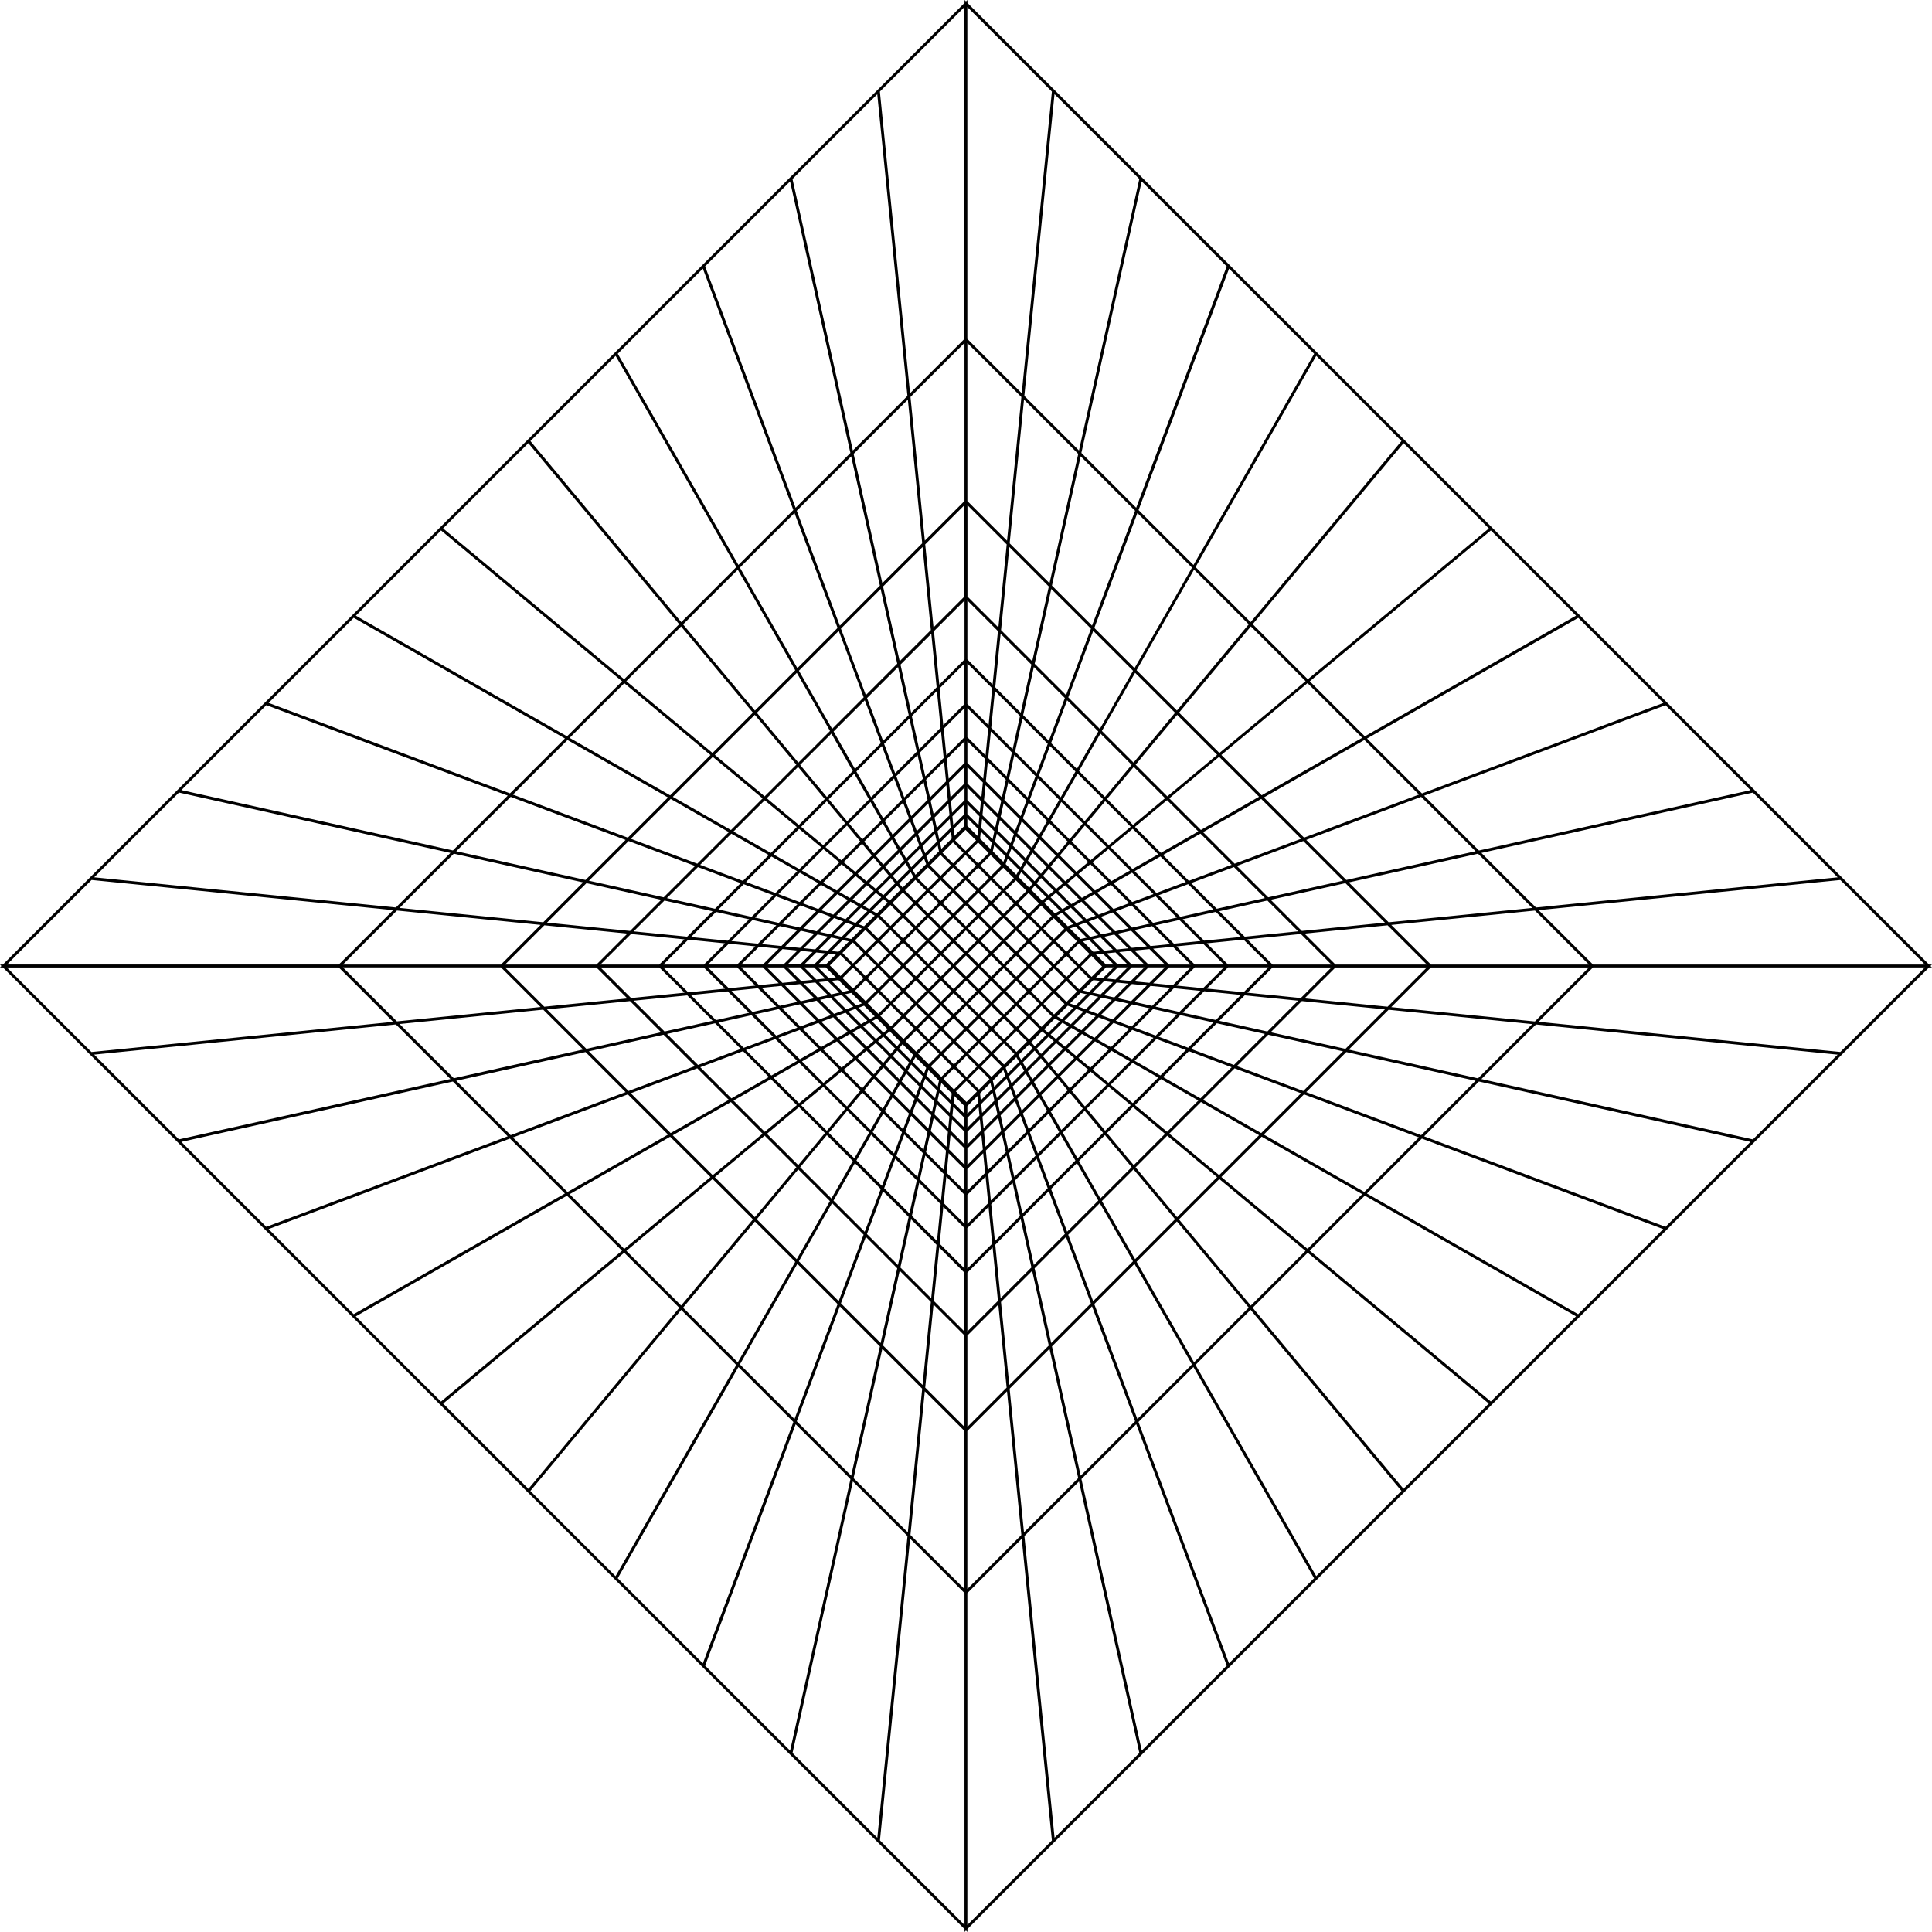 <?xml version="1.0" encoding="UTF-8"?>
<svg id="Calque_2" data-name="Calque 2" xmlns="http://www.w3.org/2000/svg" viewBox="0 0 574.56 574.56">
  <defs>
    <style>
      .cls-1 {
        stroke-width: 0px;
      }
    </style>
  </defs>
  <g id="Layer_1" data-name="Layer 1">
    <path class="cls-1" d="m287.71.86v-.86s-.43.43-.43.43l-.43-.43v.86L.86,286.85h-.86s.43.43.43.43l-.43.43h.86l285.98,285.98v.86s.43-.43.43-.43l.43.43v-.86l285.98-285.98h.86s-.43-.43-.43-.43l.43-.43h-.86L287.71.86Zm-155.92,416.55l53.84-44.86,16.38,16.38-44.86,53.84-25.35-25.35Zm54.5-45.42l25.63-21.36,12,12-21.36,25.63-16.27-16.27Zm26.3-21.91l14.82-12.35,9.42,9.42-12.35,14.82-11.89-11.89Zm15.49-12.9l9.54-7.95,7.72,7.72-7.95,9.54-9.31-9.31Zm10.2-8.5l6.57-5.47,6.51,6.51-5.47,6.57-7.61-7.61Zm204.49-171.53l-53.84,44.86-16.38-16.38,44.86-53.84,25.35,25.35Zm-54.5,45.42l-25.63,21.36-12-12,21.36-25.63,16.27,16.27Zm-26.3,21.91l-14.82,12.35-9.42-9.42,12.35-14.82,11.89,11.89Zm-15.49,12.9l-9.54,7.95-7.72-7.72,7.95-9.54,9.31,9.31Zm-10.2,8.5l-6.57,5.47-6.51-6.51,5.47-6.57,7.61,7.61Zm-46,4.06l-3.11,3.11-3.14-3.14,3.11-3.11,3.14,3.14Zm-6.12,37.32l3.11-3.11,3.14,3.14-3.11,3.11-3.14-3.14Zm2.52,3.75l-3.11,3.11-3.14-3.14,3.11-3.11,3.14,3.14Zm1.2-7.47l3.11-3.11,3.14,3.14-3.11,3.11-3.14-3.14Zm-.61-.61l-3.14-3.14,3.11-3.11,3.14,3.14-3.11,3.11Zm-.61.61l-3.11,3.11-3.14-3.14,3.11-3.11,3.14,3.14Zm-3.72,3.72l-3.11,3.11-3.14-3.14,3.11-3.11,3.14,3.14Zm-3.72,3.72l-3.11,3.11-3.14-3.14,3.11-3.11,3.14,3.14Zm.61.61l3.14,3.14-3.11,3.11-3.14-3.14,3.11-3.11Zm3.75,3.75l3.14,3.14-3.11,3.11-3.14-3.14,3.11-3.11Zm.61-.61l3.11-3.11,3.14,3.14-3.11,3.11-3.14-3.14Zm3.72-3.72l3.11-3.11,3.14,3.14-3.11,3.11-3.14-3.14Zm3.72-3.72l3.11-3.11,3.14,3.14-3.11,3.11-3.14-3.14Zm3.72-3.72l3.11-3.11,3.14,3.14-3.11,3.11-3.14-3.14Zm-.61-.61l-3.14-3.14,3.11-3.11,3.14,3.14-3.11,3.11Zm-3.75-3.75l-3.14-3.14,3.11-3.11,3.14,3.14-3.11,3.11Zm-3.75-3.75l-3.14-3.14,3.11-3.11,3.14,3.14-3.11,3.11Zm-.61.61l-3.11,3.11-3.14-3.14,3.11-3.11,3.14,3.14Zm-3.72,3.72l-3.11,3.11-3.14-3.14,3.11-3.11,3.14,3.14Zm-3.72,3.72l-3.11,3.11-3.14-3.14,3.11-3.11,3.14,3.14Zm-3.72,3.72l-3.11,3.11-3.14-3.14,3.11-3.11,3.14,3.14Zm-3.72,3.72l-3.11,3.11-3.14-3.14,3.11-3.11,3.14,3.14Zm.61.61l3.14,3.14-3.11,3.11-3.14-3.14,3.11-3.11Zm3.75,3.75l3.14,3.14-3.11,3.11-3.14-3.14,3.11-3.11Zm3.75,3.75l3.14,3.14-3.11,3.11-3.14-3.14,3.11-3.11Zm3.75,3.75l3.14,3.14-3.11,3.11-3.14-3.14,3.11-3.11Zm.61-.61l3.11-3.11,3.14,3.14-3.11,3.11-3.14-3.14Zm3.72-3.72l3.11-3.11,3.14,3.14-3.11,3.11-3.14-3.14Zm3.72-3.72l3.11-3.11,3.14,3.14-3.11,3.11-3.14-3.14Zm3.72-3.72l3.11-3.11,3.14,3.14-3.11,3.11-3.14-3.14Zm3.72-3.72l3.11-3.11,3.14,3.14-3.11,3.11-3.14-3.14Zm3.72-3.72l3.11-3.11,3.14,3.14-3.11,3.11-3.14-3.14Zm-.61-.61l-3.14-3.14,3.11-3.11,3.14,3.14-3.11,3.11Zm-3.75-3.75l-3.14-3.14,3.11-3.11,3.14,3.14-3.11,3.11Zm-3.75-3.75l-3.14-3.14,3.11-3.11,3.14,3.14-3.11,3.11Zm-3.75-3.75l-3.14-3.14,3.11-3.11,3.14,3.14-3.11,3.11Zm-3.75-3.75l-3.14-3.14,3.11-3.11,3.14,3.14-3.11,3.11Zm-.61.61l-3.11,3.11-3.14-3.14,3.11-3.11,3.14,3.14Zm-3.72,3.72l-3.11,3.11-3.14-3.14,3.11-3.11,3.14,3.14Zm-3.72,3.72l-3.11,3.11-3.14-3.14,3.11-3.11,3.14,3.14Zm-3.72,3.72l-3.11,3.11-3.14-3.14,3.11-3.11,3.14,3.14Zm-3.72,3.72l-3.11,3.11-3.14-3.14,3.11-3.11,3.14,3.14Zm-3.72,3.72l-3.11,3.11-3.14-3.14,3.11-3.11,3.14,3.14Zm-3.72,3.72l-3.11,3.11-3.14-3.14,3.11-3.11,3.14,3.14Zm.61.61l3.14,3.14-3.11,3.11-3.14-3.14,3.11-3.11Zm3.75,3.75l3.14,3.14-3.11,3.11-3.14-3.14,3.11-3.11Zm3.75,3.75l3.14,3.14-3.11,3.11-3.14-3.14,3.11-3.11Zm3.75,3.75l3.14,3.14-3.11,3.11-3.14-3.14,3.11-3.11Zm3.75,3.75l3.14,3.14-3.11,3.11-3.14-3.14,3.11-3.11Zm3.75,3.75l3.14,3.14-3.11,3.11-3.14-3.14,3.11-3.11Zm.61-.61l3.11-3.11,3.14,3.14-3.11,3.11-3.14-3.14Zm3.72-3.72l3.11-3.11,3.14,3.14-3.11,3.11-3.14-3.14Zm3.72-3.72l3.11-3.11,3.14,3.14-3.11,3.11-3.14-3.14Zm3.72-3.72l3.11-3.11,3.14,3.14-3.11,3.11-3.14-3.14Zm3.72-3.72l3.11-3.11,3.14,3.14-3.11,3.11-3.14-3.14Zm3.72-3.72l3.11-3.11,3.14,3.14-3.11,3.11-3.14-3.14Zm3.72-3.72l3.11-3.11,3.14,3.14-3.11,3.11-3.14-3.14Zm3.72-3.72l3.11-3.11,3.14,3.14-3.11,3.11-3.14-3.14Zm-.61-.61l-3.14-3.14,3.11-3.11,3.14,3.14-3.11,3.11Zm-3.75-3.75l-3.14-3.14,3.11-3.11,3.14,3.14-3.11,3.11Zm-3.75-3.75l-3.14-3.14,3.11-3.11,3.14,3.14-3.11,3.11Zm-3.75-3.75l-3.14-3.14,3.11-3.11,3.14,3.14-3.11,3.11Zm-3.75-3.75l-3.14-3.14,3.11-3.11,3.14,3.14-3.11,3.11Zm-3.75-3.75l-3.14-3.14,3.11-3.11,3.14,3.14-3.11,3.11Zm-3.75-3.75l-3.14-3.14,3.11-3.11,3.14,3.14-3.11,3.11Zm-.61.61l-3.11,3.11-3.14-3.14,3.11-3.11,3.14,3.14Zm-3.72,3.72l-3.11,3.11-3.14-3.14,3.11-3.11,3.14,3.14Zm-3.72,3.72l-3.11,3.11-3.14-3.14,3.11-3.11,3.14,3.14Zm-3.72,3.72l-3.11,3.11-3.14-3.14,3.11-3.11,3.14,3.14Zm-3.72,3.72l-3.11,3.11-3.14-3.14,3.11-3.11,3.14,3.14Zm-3.72,3.72l-3.11,3.11-3.14-3.14,3.11-3.11,3.14,3.14Zm-3.72,3.72l-3.11,3.11-3.14-3.14,3.11-3.11,3.14,3.14Zm-3.72,3.72l-3.11,3.11-3.14-3.14,3.11-3.11,3.14,3.14Zm-3.72,3.72l-3.11,3.11-3.14-3.14,3.11-3.11,3.14,3.14Zm.61.61l3.14,3.14-3.11,3.11-3.14-3.14,3.11-3.11Zm3.75,3.75l3.14,3.14-3.11,3.11-3.14-3.14,3.11-3.11Zm3.75,3.75l3.14,3.14-3.11,3.11-3.14-3.14,3.11-3.11Zm3.75,3.75l3.14,3.14-3.11,3.11-3.14-3.14,3.11-3.11Zm3.75,3.75l3.14,3.14-3.11,3.11-3.14-3.14,3.11-3.11Zm3.75,3.75l3.14,3.14-3.11,3.11-3.14-3.14,3.11-3.11Zm3.75,3.75l3.14,3.14-3.11,3.11-3.14-3.14,3.11-3.11Zm3.75,3.75l3.14,3.14-3.11,3.11-3.14-3.14,3.11-3.11Zm.61-.61l3.11-3.11,3.14,3.14-3.11,3.11-3.14-3.14Zm3.72-3.72l3.11-3.11,3.14,3.14-3.11,3.11-3.14-3.14Zm3.72-3.72l3.11-3.11,3.14,3.14-3.11,3.11-3.14-3.14Zm3.72-3.72l3.11-3.11,3.14,3.14-3.11,3.11-3.14-3.14Zm3.72-3.72l3.11-3.11,3.14,3.14-3.11,3.11-3.14-3.14Zm3.72-3.72l3.11-3.11,3.14,3.14-3.11,3.11-3.14-3.14Zm3.72-3.72l3.11-3.11,3.14,3.14-3.11,3.11-3.14-3.14Zm3.72-3.72l3.11-3.11,3.14,3.14-3.11,3.11-3.14-3.14Zm3.72-3.72l3.11-3.11,3.14,3.14-3.11,3.11-3.14-3.14Zm3.72-3.72l3.11-3.11,3.14,3.14-3.11,3.11-3.14-3.14Zm-.61-.61l-3.14-3.14,3.11-3.11,3.14,3.14-3.11,3.11Zm-3.75-3.75l-3.14-3.14,3.11-3.11,3.14,3.14-3.11,3.11Zm-3.75-3.75l-3.14-3.14,3.11-3.11,3.14,3.14-3.11,3.11Zm-3.75-3.75l-3.14-3.14,3.11-3.11,3.14,3.14-3.11,3.11Zm-3.75-3.75l-3.14-3.14,3.11-3.11,3.14,3.14-3.11,3.11Zm-3.75-3.75l-3.14-3.14,3.11-3.11,3.14,3.14-3.11,3.11Zm-3.75-3.75l-3.14-3.14,3.11-3.11,3.14,3.14-3.11,3.11Zm-3.75-3.75l-3.14-3.14,3.11-3.11,3.14,3.14-3.11,3.11Zm-4.36-3.14l-3.11,3.11-3.14-3.14,3.11-3.11,3.14,3.14Zm-3.72,3.72l-3.11,3.11-3.14-3.14,3.11-3.11,3.14,3.14Zm-3.72,3.72l-3.11,3.11-3.14-3.14,3.11-3.11,3.14,3.14Zm-3.72,3.72l-3.11,3.11-3.14-3.14,3.11-3.11,3.14,3.14Zm-3.72,3.72l-3.11,3.11-3.14-3.14,3.11-3.11,3.14,3.14Zm-3.72,3.72l-3.11,3.11-3.14-3.14,3.11-3.11,3.14,3.14Zm-3.72,3.72l-3.11,3.11-3.14-3.14,3.11-3.11,3.14,3.14Zm-3.72,3.72l-3.11,3.11-3.14-3.14,3.11-3.11,3.14,3.14Zm-3.72,3.72l-3.11,3.11-3.14-3.14,3.11-3.11,3.14,3.14Zm-3.72,3.72l-3.11,3.11-3.14-3.14,3.11-3.11,3.14,3.14Zm31.22,37.44l3.11-3.11,3.14,3.14-3.11,3.11-3.14-3.14Zm3.72-3.72l3.11-3.11,3.14,3.14-3.11,3.11-3.14-3.14Zm3.72-3.72l3.11-3.11,3.14,3.14-3.11,3.11-3.14-3.14Zm3.72-3.72l3.11-3.11,3.14,3.14-3.11,3.11-3.14-3.14Zm3.72-3.72l3.11-3.11,3.14,3.14-3.11,3.11-3.14-3.14Zm3.72-3.72l3.11-3.11,3.14,3.14-3.11,3.11-3.14-3.14Zm3.72-3.72l3.11-3.11,3.14,3.14-3.11,3.11-3.14-3.14Zm3.72-3.72l3.11-3.11,3.14,3.14-3.11,3.11-3.14-3.14Zm3.72-3.72l3.11-3.11,3.14,3.14-3.11,3.11-3.14-3.14Zm3.72-3.72l3.11-3.11,3.14,3.14-3.11,3.11-3.14-3.14Zm3.72-3.72l3.11-3.11,3.14,3.14-3.11,3.11-3.14-3.14Zm7.44-.54l-3-3,2.07-.21,3.21,3.21h-2.27Zm-3.79-3.79l-3.07-3.07,1.86-.41,3.28,3.28-2.07.21Zm-3.79-3.79l-3.13-3.13,1.65-.62,3.34,3.34-1.86.41Zm-3.8-3.8l-3.18-3.18,1.45-.83,3.38,3.38-1.65.62Zm-3.81-3.81l-3.2-3.2,1.24-1.03,3.41,3.41-1.45.83Zm-3.82-3.82l-3.21-3.21,1.03-1.24,3.42,3.42-1.24,1.03Zm-3.83-3.83l-3.2-3.2.83-1.45,3.41,3.41-1.03,1.24Zm-3.84-3.84l-3.18-3.18.62-1.65,3.38,3.38-.83,1.45Zm-3.85-3.85l-3.13-3.13.41-1.86,3.34,3.34-.62,1.65Zm-3.85-3.85l-3.07-3.07.21-2.07,3.28,3.28-.41,1.86Zm-3.86-3.86l-3-3v-2.27l3.21,3.21-.21,2.07Zm-3-6.5v-2.92l3.58,3.58-.27,2.65-3.32-3.32Zm-.86,3.5l-3,3-.21-2.07,3.21-3.21v2.27Zm-3.79,3.79l-3.07,3.07-.41-1.86,3.28-3.28.21,2.07Zm-3.79,3.79l-3.13,3.13-.62-1.65,3.34-3.34.41,1.86Zm-3.8,3.8l-3.18,3.18-.83-1.45,3.38-3.38.62,1.65Zm-3.81,3.81l-3.2,3.2-1.03-1.24,3.41-3.41.83,1.45Zm-3.82,3.82l-3.21,3.21-1.24-1.03,3.42-3.42,1.03,1.24Zm-3.83,3.83l-3.2,3.2-1.45-.83,3.41-3.41,1.24,1.03Zm-3.84,3.84l-3.18,3.18-1.65-.62,3.38-3.38,1.45.83Zm-3.85,3.85l-3.13,3.13-1.86-.41,3.34-3.34,1.65.62Zm-3.85,3.85l-3.07,3.07-2.07-.21,3.28-3.28,1.86.41Zm-3.86,3.86l-3,3h-2.27l3.21-3.21,2.07.21Zm-6.5,3h-2.92l3.58-3.58,2.65.27-3.32,3.32Zm3.5.86l3,3-2.07.21-3.21-3.21h2.27Zm3.79,3.79l3.07,3.07-1.86.41-3.28-3.28,2.07-.21Zm3.79,3.79l3.13,3.13-1.65.62-3.34-3.34,1.86-.41Zm3.8,3.8l3.18,3.18-1.45.83-3.38-3.38,1.65-.62Zm3.81,3.81l3.2,3.2-1.24,1.03-3.41-3.41,1.45-.83Zm3.82,3.82l3.21,3.21-1.03,1.24-3.42-3.42,1.24-1.03Zm3.83,3.83l3.2,3.2-.83,1.45-3.41-3.41,1.03-1.24Zm3.84,3.84l3.18,3.18-.62,1.65-3.38-3.38.83-1.45Zm3.85,3.85l3.13,3.13-.41,1.86-3.34-3.34.62-1.65Zm3.85,3.85l3.07,3.07-.21,2.07-3.28-3.28.41-1.86Zm3.86,3.86l3,3v2.27l-3.21-3.21.21-2.07Zm3,6.5v2.92l-3.58-3.58.27-2.65,3.32,3.32Zm.86-3.5l3-3,.21,2.07-3.21,3.21v-2.27Zm3.79-3.79l3.07-3.07.41,1.86-3.28,3.28-.21-2.07Zm3.79-3.79l3.13-3.13.62,1.65-3.34,3.34-.41-1.86Zm3.8-3.8l3.18-3.18.83,1.45-3.38,3.38-.62-1.65Zm3.81-3.81l3.2-3.2,1.03,1.24-3.41,3.41-.83-1.45Zm3.82-3.82l3.21-3.21,1.24,1.03-3.42,3.42-1.03-1.24Zm3.83-3.83l3.2-3.2,1.45.83-3.41,3.41-1.24-1.03Zm3.84-3.84l3.18-3.18,1.65.62-3.38,3.38-1.45-.83Zm3.85-3.85l3.13-3.13,1.86.41-3.34,3.34-1.65-.62Zm3.85-3.85l3.07-3.07,2.07.21-3.28,3.28-1.86-.41Zm3.86-3.86l3-3h2.27l-3.21,3.21-2.07-.21Zm6.5-3h2.92l-3.58,3.58-2.65-.27,3.32-3.32Zm0-.86l-3.32-3.32,2.65-.27,3.58,3.58h-2.92Zm-4.11-4.11l-3.39-3.39,2.39-.53,3.65,3.65-2.65.27Zm-4.11-4.11l-3.45-3.45,2.12-.8,3.71,3.71-2.39.53Zm-4.12-4.12l-3.49-3.49,1.86-1.06,3.76,3.76-2.12.8Zm-4.13-4.13l-3.52-3.52,1.59-1.33,3.79,3.79-1.86,1.06Zm-4.14-4.14l-3.53-3.53,1.33-1.59,3.8,3.8-1.59,1.33Zm-4.15-4.15l-3.52-3.52,1.06-1.86,3.79,3.79-1.33,1.59Zm-4.15-4.15l-3.49-3.49.8-2.12,3.76,3.76-1.06,1.86Zm-4.16-4.16l-3.45-3.45.53-2.39,3.71,3.71-.8,2.12Zm-4.17-4.17l-3.39-3.39.27-2.65,3.65,3.65-.53,2.39Zm-3.01-7.15l.34-3.42,4.11,4.11-.68,3.08-3.77-3.76Zm-.79-.79l-3.7-3.7v-3.76l4.04,4.04-.34,3.42Zm-4.56.44l-3.32,3.32-.27-2.65,3.58-3.58v2.92Zm-4.11,4.11l-3.39,3.39-.53-2.39,3.65-3.65.27,2.65Zm-4.11,4.11l-3.45,3.45-.8-2.12,3.71-3.71.53,2.39Zm-4.12,4.12l-3.49,3.49-1.06-1.86,3.76-3.76.8,2.12Zm-4.13,4.13l-3.52,3.52-1.33-1.59,3.79-3.79,1.06,1.86Zm-4.13,4.13l-3.53,3.53-1.59-1.33,3.8-3.8,1.33,1.59Zm-4.15,4.15l-3.52,3.52-1.86-1.06,3.79-3.79,1.59,1.33Zm-4.15,4.15l-3.49,3.49-2.12-.8,3.76-3.76,1.86,1.06Zm-4.16,4.16l-3.45,3.45-2.39-.53,3.71-3.71,2.12.8Zm-4.17,4.17l-3.39,3.39-2.65-.27,3.65-3.65,2.39.53Zm-7.15,3.01l-3.42-.34,4.11-4.11,3.08.68-3.76,3.76Zm-.79.79l-3.7,3.7h-3.76l4.04-4.04,3.42.34Zm.44,4.56l3.32,3.32-2.65.27-3.58-3.58h2.92Zm4.11,4.11l3.39,3.39-2.39.53-3.65-3.65,2.65-.27Zm4.11,4.11l3.45,3.45-2.12.8-3.71-3.71,2.39-.53Zm4.12,4.12l3.49,3.49-1.86,1.06-3.76-3.76,2.12-.8Zm4.13,4.13l3.52,3.52-1.59,1.33-3.79-3.79,1.86-1.06Zm4.14,4.14l3.53,3.53-1.33,1.59-3.8-3.8,1.59-1.33Zm4.15,4.15l3.52,3.52-1.06,1.86-3.79-3.79,1.33-1.59Zm4.15,4.15l3.49,3.49-.8,2.12-3.76-3.76,1.06-1.86Zm4.16,4.16l3.45,3.45-.53,2.39-3.71-3.71.8-2.12Zm4.17,4.17l3.39,3.39-.27,2.65-3.65-3.65.53-2.39Zm3.01,7.15l-.34,3.42-4.11-4.11.68-3.08,3.77,3.77Zm.79.79l3.7,3.7v3.76l-4.04-4.04.34-3.42Zm4.56-.44l3.32-3.32.27,2.65-3.58,3.58v-2.92Zm4.11-4.11l3.39-3.39.53,2.39-3.65,3.65-.27-2.65Zm4.11-4.11l3.45-3.45.8,2.12-3.71,3.71-.53-2.39Zm4.12-4.12l3.49-3.49,1.06,1.86-3.76,3.76-.8-2.12Zm4.13-4.13l3.52-3.52,1.33,1.59-3.79,3.79-1.06-1.86Zm4.13-4.13l3.53-3.53,1.59,1.33-3.8,3.8-1.33-1.59Zm4.15-4.15l3.52-3.52,1.86,1.06-3.79,3.79-1.59-1.33Zm4.15-4.15l3.49-3.49,2.12.8-3.76,3.76-1.86-1.06Zm4.16-4.16l3.45-3.45,2.39.53-3.71,3.71-2.12-.8Zm4.17-4.17l3.39-3.39,2.65.27-3.65,3.65-2.39-.53Zm7.15-3.01l3.42.34-4.11,4.11-3.08-.68,3.76-3.76Zm.79-.79l3.7-3.7h3.76l-4.04,4.04-3.42-.34Zm3.7-4.56l-3.7-3.7,3.42-.34,4.04,4.04h-3.76Zm-4.48-4.48l-3.77-3.76,3.08-.68,4.11,4.11-3.42.34Zm-4.49-4.49l-3.82-3.82,2.73-1.03,4.17,4.17-3.08.68Zm-4.49-4.49l-3.87-3.87,2.39-1.37,4.21,4.21-2.73,1.02Zm-4.5-4.5l-3.9-3.9,2.05-1.71,4.24,4.24-2.39,1.37Zm-4.51-4.51l-3.91-3.91,1.71-2.05,4.25,4.25-2.05,1.71Zm-4.52-4.52l-3.9-3.9,1.37-2.39,4.24,4.24-1.71,2.05Zm-4.53-4.53l-3.87-3.87,1.02-2.73,4.21,4.21-1.37,2.39Zm-4.54-4.54l-3.82-3.82.68-3.08,4.17,4.17-1.03,2.73Zm-2.92-7.9l.89-3.99,4.72,4.72-1.33,3.55-4.28-4.28Zm-.72-.72l-4.22-4.22.44-4.44,4.66,4.66-.89,3.99Zm-5.01-5.01l-4.15-4.15v-4.88l4.59,4.59-.44,4.44Zm-5.01.83l-3.7,3.7-.34-3.42,4.04-4.04v3.76Zm-4.48,4.48l-3.76,3.76-.68-3.08,4.11-4.11.34,3.42Zm-4.49,4.49l-3.82,3.82-1.03-2.73,4.17-4.17.68,3.08Zm-4.49,4.49l-3.87,3.87-1.37-2.39,4.21-4.21,1.03,2.73Zm-4.5,4.5l-3.9,3.9-1.71-2.05,4.24-4.24,1.37,2.39Zm-4.51,4.51l-3.91,3.91-2.05-1.71,4.25-4.25,1.71,2.05Zm-4.52,4.52l-3.9,3.9-2.39-1.37,4.24-4.24,2.05,1.71Zm-4.53,4.53l-3.87,3.87-2.73-1.02,4.21-4.21,2.39,1.37Zm-4.54,4.54l-3.82,3.82-3.08-.68,4.17-4.17,2.73,1.03Zm-7.9,2.92l-3.99-.89,4.72-4.72,3.55,1.33-4.28,4.28Zm-.72.72l-4.22,4.22-4.44-.44,4.66-4.66,3.99.89Zm-5.01,5.01l-4.15,4.15h-4.88l4.59-4.59,4.44.44Zm.83,5.01l3.7,3.7-3.42.34-4.04-4.04h3.76Zm4.48,4.48l3.76,3.77-3.08.68-4.11-4.11,3.42-.34Zm4.49,4.49l3.82,3.82-2.73,1.03-4.17-4.17,3.08-.68Zm4.49,4.49l3.87,3.87-2.39,1.37-4.21-4.21,2.73-1.02Zm4.5,4.5l3.9,3.9-2.05,1.71-4.24-4.24,2.39-1.37Zm4.51,4.51l3.91,3.91-1.71,2.05-4.25-4.25,2.05-1.71Zm4.52,4.52l3.9,3.9-1.37,2.39-4.24-4.24,1.71-2.05Zm4.53,4.53l3.87,3.87-1.02,2.73-4.21-4.21,1.37-2.39Zm4.54,4.54l3.82,3.82-.68,3.08-4.17-4.17,1.03-2.73Zm2.92,7.9l-.89,3.99-4.72-4.72,1.33-3.55,4.28,4.28Zm.72.72l4.22,4.22-.44,4.44-4.66-4.66.89-3.99Zm5.01,5.01l4.15,4.15v4.88l-4.59-4.59.44-4.44Zm5.01-.83l3.7-3.7.34,3.42-4.04,4.04v-3.76Zm4.48-4.48l3.76-3.76.68,3.08-4.11,4.11-.34-3.42Zm4.49-4.49l3.82-3.82,1.03,2.73-4.17,4.17-.68-3.08Zm4.49-4.49l3.87-3.87,1.37,2.39-4.21,4.21-1.03-2.73Zm4.5-4.5l3.9-3.9,1.71,2.05-4.24,4.24-1.37-2.39Zm4.51-4.51l3.91-3.91,2.05,1.71-4.25,4.25-1.71-2.05Zm4.52-4.52l3.9-3.9,2.39,1.37-4.24,4.24-2.05-1.71Zm4.53-4.53l3.87-3.87,2.73,1.03-4.21,4.21-2.39-1.37Zm4.54-4.54l3.82-3.82,3.08.68-4.17,4.17-2.73-1.03Zm7.9-2.92l3.99.89-4.72,4.72-3.55-1.33,4.28-4.28Zm.72-.72l4.22-4.22,4.44.44-4.66,4.66-3.99-.89Zm5.01-5.01l4.15-4.15h4.88l-4.59,4.59-4.44-.44Zm4.15-5.01l-4.15-4.15,4.44-.44,4.59,4.59h-4.88Zm-4.94-4.94l-4.22-4.22,3.99-.89,4.66,4.66-4.44.44Zm-4.94-4.94l-4.28-4.28,3.55-1.33,4.72,4.72-3.99.89Zm-4.95-4.95l-4.32-4.32,3.11-1.77,4.77,4.77-3.55,1.33Zm-4.96-4.96l-4.35-4.35,2.66-2.22,4.79,4.79-3.11,1.77Zm-4.96-4.96l-4.36-4.36,2.22-2.66,4.81,4.81-2.66,2.22Zm-4.97-4.97l-4.35-4.35,1.77-3.11,4.79,4.79-2.22,2.66Zm-4.98-4.98l-4.32-4.32,1.33-3.55,4.77,4.77-1.77,3.11Zm-2.66-8.76l1.75-4.68,5.46,5.46-2.34,4.09-4.88-4.88Zm-.67-.67l-4.83-4.83,1.17-5.26,5.42,5.42-1.75,4.68Zm-5.56-5.56l-4.77-4.77.58-5.85,5.36,5.36-1.17,5.26Zm-5.56-5.56l-4.7-4.7v-6.43l5.29,5.29-.58,5.85Zm-5.57,1.4l-4.15,4.15-.44-4.44,4.59-4.59v4.88Zm-4.94,4.94l-4.22,4.22-.89-3.99,4.66-4.66.44,4.44Zm-4.94,4.94l-4.28,4.28-1.33-3.55,4.72-4.72.89,3.99Zm-4.95,4.95l-4.32,4.32-1.77-3.11,4.77-4.77,1.33,3.55Zm-4.96,4.96l-4.35,4.35-2.22-2.66,4.79-4.79,1.77,3.11Zm-4.96,4.96l-4.36,4.36-2.66-2.22,4.81-4.81,2.22,2.66Zm-4.97,4.97l-4.35,4.35-3.11-1.77,4.79-4.79,2.66,2.22Zm-4.98,4.98l-4.32,4.32-3.55-1.33,4.77-4.77,3.11,1.77Zm-8.76,2.66l-4.68-1.75,5.46-5.46,4.09,2.34-4.88,4.88Zm-.67.67l-4.83,4.83-5.26-1.17,5.42-5.42,4.68,1.75Zm-5.56,5.56l-4.77,4.77-5.85-.58,5.36-5.36,5.26,1.17Zm-5.56,5.56l-4.7,4.7h-6.43l5.29-5.29,5.85.58Zm1.4,5.57l4.15,4.15-4.44.44-4.59-4.59h4.88Zm4.94,4.94l4.22,4.22-3.99.89-4.66-4.66,4.44-.44Zm4.94,4.94l4.28,4.28-3.55,1.33-4.72-4.72,3.99-.89Zm4.95,4.95l4.32,4.32-3.11,1.77-4.77-4.77,3.55-1.33Zm4.96,4.96l4.35,4.35-2.66,2.22-4.79-4.79,3.11-1.77Zm4.96,4.96l4.36,4.36-2.22,2.66-4.81-4.81,2.66-2.22Zm4.97,4.97l4.35,4.35-1.77,3.11-4.79-4.79,2.22-2.66Zm4.98,4.98l4.32,4.32-1.33,3.55-4.77-4.77,1.77-3.11Zm2.66,8.76l-1.75,4.68-5.46-5.46,2.34-4.09,4.88,4.88Zm.67.67l4.83,4.83-1.17,5.26-5.42-5.42,1.75-4.68Zm5.56,5.56l4.77,4.77-.58,5.85-5.36-5.36,1.17-5.26Zm5.56,5.56l4.7,4.7v6.43l-5.29-5.29.58-5.85Zm5.57-1.4l4.15-4.15.44,4.44-4.59,4.59v-4.88Zm4.94-4.94l4.22-4.22.89,3.99-4.66,4.66-.44-4.44Zm4.94-4.94l4.28-4.28,1.33,3.55-4.72,4.72-.89-3.99Zm4.95-4.95l4.32-4.32,1.77,3.11-4.77,4.77-1.33-3.55Zm4.96-4.96l4.35-4.35,2.22,2.66-4.79,4.79-1.77-3.11Zm4.96-4.96l4.36-4.36,2.66,2.22-4.81,4.81-2.22-2.66Zm4.97-4.97l4.35-4.35,3.11,1.77-4.79,4.79-2.66-2.22Zm4.98-4.98l4.32-4.32,3.55,1.33-4.77,4.77-3.11-1.77Zm8.76-2.66l4.68,1.75-5.46,5.46-4.09-2.34,4.88-4.88Zm.67-.67l4.83-4.83,5.26,1.17-5.42,5.42-4.68-1.75Zm5.56-5.56l4.77-4.77,5.85.58-5.36,5.36-5.26-1.17Zm5.56-5.56l4.7-4.7h6.43l-5.29,5.29-5.85-.58Zm4.7-5.57l-4.7-4.7,5.85-.58,5.29,5.29h-6.43Zm-5.49-5.49l-4.77-4.77,5.26-1.17,5.36,5.36-5.85.58Zm-5.5-5.5l-4.83-4.83,4.68-1.75,5.42,5.42-5.26,1.17Zm-5.5-5.5l-4.88-4.88,4.09-2.34,5.46,5.46-4.68,1.75Zm-5.51-5.51l-4.91-4.91,3.51-2.92,5.49,5.49-4.09,2.34Zm-5.52-5.52l-4.92-4.92,2.92-3.51,5.5,5.5-3.51,2.92Zm-5.53-5.53l-4.91-4.91,2.34-4.09,5.49,5.49-2.92,3.51Zm-2.12-9.78l3.15-5.51,6.39,6.39-3.94,4.73-5.6-5.6Zm-.63-.63l-5.57-5.57,2.36-6.3,6.36,6.36-3.15,5.51Zm-6.24-6.24l-5.53-5.53,1.58-7.09,6.31,6.31-2.36,6.3Zm-6.25-6.25l-5.47-5.47.79-7.88,6.26,6.26-1.58,7.09Zm-6.26-6.26l-5.4-5.4v-8.66l6.19,6.19-.79,7.88Zm-6.26,2.26l-4.7,4.7-.58-5.85,5.29-5.29v6.43Zm-5.49,5.49l-4.77,4.77-1.17-5.26,5.36-5.36.58,5.85Zm-5.5,5.5l-4.83,4.83-1.75-4.68,5.42-5.42,1.17,5.26Zm-5.5,5.5l-4.88,4.88-2.34-4.09,5.46-5.46,1.75,4.68Zm-5.51,5.51l-4.91,4.91-2.92-3.51,5.49-5.49,2.34,4.09Zm-5.52,5.52l-4.92,4.92-3.51-2.92,5.5-5.5,2.92,3.51Zm-5.53,5.53l-4.91,4.91-4.09-2.34,5.49-5.49,3.51,2.92Zm-9.78,2.12l-5.51-3.15,6.39-6.39,4.73,3.94-5.6,5.6Zm-.63.63l-5.57,5.57-6.3-2.36,6.36-6.36,5.51,3.15Zm-6.24,6.24l-5.53,5.53-7.09-1.58,6.31-6.31,6.3,2.36Zm-6.25,6.25l-5.47,5.47-7.88-.79,6.26-6.26,7.09,1.58Zm-6.26,6.26l-5.4,5.4h-8.66l6.19-6.19,7.88.79Zm2.26,6.26l4.7,4.7-5.85.58-5.29-5.29h6.43Zm5.49,5.49l4.77,4.77-5.26,1.17-5.36-5.36,5.85-.58Zm5.5,5.5l4.83,4.83-4.68,1.75-5.42-5.42,5.26-1.17Zm5.5,5.5l4.88,4.88-4.09,2.34-5.46-5.46,4.68-1.75Zm5.51,5.51l4.91,4.91-3.51,2.92-5.49-5.49,4.09-2.34Zm5.52,5.52l4.92,4.92-2.92,3.51-5.5-5.5,3.51-2.92Zm5.53,5.53l4.91,4.91-2.34,4.09-5.49-5.49,2.92-3.51Zm2.12,9.78l-3.15,5.51-6.39-6.39,3.94-4.73,5.6,5.6Zm.63.63l5.57,5.57-2.36,6.3-6.36-6.36,3.15-5.51Zm6.24,6.24l5.53,5.53-1.58,7.09-6.31-6.31,2.36-6.3Zm6.25,6.25l5.47,5.47-.79,7.88-6.26-6.26,1.58-7.09Zm6.26,6.26l5.4,5.4v8.66l-6.19-6.19.79-7.88Zm6.26-2.26l4.7-4.7.58,5.85-5.29,5.29v-6.43Zm5.49-5.49l4.77-4.77,1.17,5.26-5.36,5.36-.58-5.85Zm5.5-5.5l4.83-4.83,1.75,4.68-5.42,5.42-1.17-5.26Zm5.5-5.5l4.88-4.88,2.34,4.09-5.46,5.46-1.75-4.68Zm5.51-5.51l4.91-4.91,2.92,3.51-5.49,5.49-2.34-4.09Zm5.52-5.52l4.92-4.92,3.51,2.92-5.5,5.5-2.92-3.51Zm5.53-5.53l4.91-4.91,4.09,2.34-5.49,5.49-3.51-2.92Zm9.78-2.12l5.51,3.15-6.39,6.39-4.73-3.94,5.6-5.6Zm.63-.63l5.57-5.57,6.3,2.36-6.36,6.36-5.51-3.15Zm6.24-6.24l5.53-5.53,7.09,1.58-6.31,6.31-6.3-2.36Zm6.25-6.25l5.47-5.47,7.88.79-6.26,6.26-7.09-1.58Zm6.26-6.26l5.4-5.4h8.66l-6.19,6.19-7.88-.79Zm5.4-6.26l-5.4-5.4,7.88-.79,6.19,6.19h-8.66Zm-6.19-6.19l-5.47-5.47,7.09-1.58,6.26,6.26-7.88.79Zm-6.19-6.19l-5.53-5.53,6.3-2.36,6.31,6.31-7.09,1.58Zm-6.2-6.2l-5.57-5.57,5.51-3.15,6.36,6.36-6.3,2.36Zm-6.21-6.21l-5.6-5.6,4.73-3.94,6.39,6.39-5.51,3.15Zm-6.21-6.21l-5.61-5.61,3.94-4.73,6.4,6.4-4.73,3.94Zm-1.73-11.62l-6.5-6.5,4.38-7.66,7.59,7.59-5.47,6.56Zm-7.13-7.13l-6.47-6.47,3.28-8.75,7.57,7.57-4.38,7.66Zm-7.14-7.14l-6.43-6.43,2.19-9.85,7.52,7.52-3.28,8.75Zm-7.15-7.15l-6.37-6.37,1.09-10.94,7.46,7.46-2.19,9.85Zm-7.16-7.16l-6.3-6.3v-12.04l7.39,7.39-1.09,10.94Zm-7.16,3.59l-5.4,5.4-.79-7.88,6.19-6.19v8.66Zm-6.19,6.19l-5.47,5.47-1.58-7.09,6.26-6.26.79,7.88Zm-6.19,6.19l-5.53,5.53-2.36-6.3,6.31-6.31,1.58,7.09Zm-6.2,6.2l-5.57,5.57-3.15-5.51,6.36-6.36,2.36,6.3Zm-6.21,6.21l-5.6,5.6-3.94-4.73,6.39-6.39,3.15,5.51Zm-6.22,6.22l-5.61,5.61-4.73-3.94,6.4-6.4,3.94,4.73Zm-11,1.12l-6.57-5.47,7.61-7.61,5.47,6.57-6.51,6.51Zm-.61.61l-6.5,6.5-7.66-4.38,7.59-7.59,6.57,5.47Zm-7.13,7.13l-6.47,6.47-8.75-3.28,7.57-7.57,7.66,4.38Zm-7.14,7.14l-6.43,6.43-9.85-2.19,7.52-7.52,8.75,3.28Zm-7.15,7.15l-6.37,6.37-10.94-1.09,7.46-7.46,9.85,2.19Zm-7.16,7.16l-6.3,6.3h-12.04l7.39-7.39,10.94,1.09Zm3.59,7.16l5.4,5.4-7.88.79-6.19-6.19h8.66Zm6.19,6.19l5.47,5.47-7.09,1.58-6.26-6.26,7.88-.79Zm6.19,6.19l5.53,5.53-6.3,2.36-6.31-6.31,7.09-1.58Zm6.2,6.2l5.57,5.57-5.51,3.15-6.36-6.36,6.3-2.36Zm6.21,6.21l5.6,5.6-4.73,3.94-6.39-6.39,5.51-3.15Zm6.21,6.21l5.61,5.61-3.94,4.73-6.4-6.4,4.73-3.94Zm1.73,11.62l6.5,6.5-4.38,7.66-7.59-7.59,5.47-6.57Zm7.13,7.13l6.47,6.47-3.28,8.75-7.57-7.57,4.38-7.66Zm7.14,7.14l6.43,6.43-2.19,9.85-7.52-7.52,3.28-8.75Zm7.15,7.15l6.37,6.37-1.09,10.94-7.46-7.46,2.19-9.85Zm7.16,7.16l6.3,6.3v12.04l-7.39-7.39,1.09-10.94Zm7.16-3.59l5.4-5.4.79,7.88-6.19,6.19v-8.66Zm6.19-6.19l5.47-5.47,1.58,7.09-6.26,6.26-.79-7.88Zm6.19-6.19l5.53-5.53,2.36,6.3-6.31,6.31-1.58-7.09Zm6.2-6.2l5.57-5.57,3.15,5.51-6.36,6.36-2.36-6.3Zm6.21-6.21l5.6-5.6,3.94,4.73-6.39,6.39-3.15-5.51Zm6.22-6.22l5.61-5.61,4.73,3.94-6.4,6.4-3.94-4.73Zm11-1.12l6.57,5.47-7.61,7.61-5.47-6.57,6.51-6.51Zm.61-.61l6.5-6.5,7.66,4.38-7.59,7.59-6.57-5.47Zm7.13-7.13l6.47-6.47,8.75,3.28-7.57,7.57-7.66-4.38Zm7.14-7.14l6.43-6.43,9.85,2.19-7.52,7.52-8.75-3.28Zm7.15-7.15l6.37-6.37,10.94,1.09-7.46,7.46-9.85-2.19Zm7.16-7.16l6.3-6.3h12.04l-7.39,7.39-10.94-1.09Zm6.3-7.16l-6.3-6.3,10.94-1.09,7.39,7.39h-12.04Zm-7.09-7.09l-6.37-6.37,9.85-2.19,7.46,7.46-10.94,1.09Zm-7.09-7.09l-6.43-6.43,8.75-3.28,7.52,7.52-9.85,2.19Zm-7.1-7.1l-6.47-6.47,7.66-4.38,7.57,7.57-8.75,3.28Zm-7.11-7.11l-6.5-6.5,6.56-5.47,7.59,7.59-7.66,4.38Zm.73-12.53l9.54-7.95,9.3,9.3-11.13,6.36-7.71-7.71Zm10.2-8.5l14.82-12.35,11.88,11.88-17.29,9.88-9.41-9.41Zm15.49-12.9l25.63-21.36,16.26,16.26-29.9,17.09-11.99-11.99Zm26.3-21.91l53.84-44.86,25.34,25.34-62.81,35.89-16.37-16.37Zm27.26-71.44l-44.86,53.84-16.37-16.37,35.89-62.81,25.34,25.34Zm-45.42,54.5l-21.36,25.63-11.99-11.99,17.09-29.9,16.26,16.26Zm-21.91,26.3l-12.35,14.82-9.41-9.41,9.88-17.29,11.88,11.88Zm-12.9,15.49l-7.95,9.54-7.71-7.71,6.36-11.13,9.3,9.3Zm-16.29,1.2l-7.68-7.68,4.77-12.72,9.27,9.27-6.36,11.13Zm-8.35-8.35l-7.63-7.63,3.18-14.31,9.22,9.22-4.77,12.72Zm-8.36-8.36l-7.57-7.57,1.59-15.9,9.16,9.16-3.18,14.31Zm-8.36-8.36l-7.5-7.5v-17.49l9.09,9.09-1.59,15.9Zm-8.37,5.76l-6.3,6.3-1.09-10.94,7.39-7.39v12.04Zm-7.09,7.09l-6.37,6.37-2.19-9.85,7.46-7.46,1.09,10.94Zm-7.09,7.09l-6.43,6.43-3.28-8.75,7.52-7.52,2.19,9.85Zm-7.1,7.1l-6.47,6.47-4.38-7.66,7.57-7.57,3.28,8.75Zm-7.11,7.11l-6.5,6.5-5.47-6.56,7.59-7.59,4.38,7.66Zm-12.53-.73l-7.95-9.54,9.3-9.3,6.36,11.13-7.71,7.71Zm-.61.61l-7.72,7.72-9.54-7.95,9.31-9.31,7.95,9.54Zm-8.33,8.33l-7.71,7.71-11.13-6.36,9.3-9.3,9.54,7.95Zm-8.34,8.34l-7.68,7.68-12.72-4.77,9.27-9.27,11.13,6.36Zm-8.35,8.35l-7.63,7.63-14.31-3.18,9.22-9.22,12.72,4.77Zm-8.36,8.36l-7.57,7.57-15.9-1.59,9.16-9.16,14.31,3.18Zm-8.36,8.36l-7.5,7.5h-17.49l9.09-9.09,15.9,1.59Zm5.76,8.37l6.3,6.3-10.94,1.09-7.39-7.39h12.04Zm7.09,7.09l6.37,6.37-9.85,2.19-7.46-7.46,10.94-1.09Zm7.09,7.09l6.43,6.43-8.75,3.28-7.52-7.52,9.85-2.19Zm7.1,7.1l6.47,6.47-7.66,4.38-7.57-7.57,8.75-3.28Zm7.11,7.11l6.5,6.5-6.56,5.47-7.59-7.59,7.66-4.38Zm-.73,12.53l-9.54,7.95-9.3-9.3,11.13-6.36,7.71,7.71Zm-10.2,8.5l-14.82,12.35-11.88-11.88,17.29-9.88,9.41,9.41Zm-15.49,12.9l-25.63,21.36-16.26-16.26,29.9-17.09,11.99,11.99Zm-26.3,21.91l-53.84,44.86-25.34-25.34,62.81-35.89,16.37,16.37Zm-27.26,71.44l44.86-53.84,16.37,16.37-35.89,62.81-25.34-25.34Zm45.42-54.5l21.36-25.63,11.99,11.99-17.09,29.9-16.26-16.26Zm21.91-26.3l12.35-14.82,9.41,9.41-9.88,17.29-11.88-11.88Zm12.9-15.48l7.95-9.54,7.71,7.71-6.36,11.13-9.3-9.3Zm16.29-1.2l7.68,7.68-4.77,12.72-9.27-9.27,6.36-11.13Zm8.35,8.35l7.63,7.63-3.18,14.31-9.22-9.22,4.77-12.72Zm8.36,8.36l7.57,7.57-1.59,15.9-9.16-9.16,3.18-14.31Zm8.36,8.36l7.5,7.5v17.49l-9.09-9.09,1.59-15.9Zm8.37-5.76l6.3-6.3,1.09,10.94-7.39,7.39v-12.04Zm7.09-7.09l6.37-6.37,2.19,9.85-7.46,7.46-1.09-10.94Zm7.09-7.09l6.43-6.43,3.28,8.75-7.52,7.52-2.19-9.85Zm7.1-7.1l6.47-6.47,4.38,7.66-7.57,7.57-3.28-8.75Zm7.11-7.11l6.5-6.5,5.47,6.57-7.59,7.59-4.38-7.66Zm12.53.73l7.95,9.54-9.3,9.3-6.36-11.13,7.71-7.71Zm.61-.61l7.72-7.72,9.54,7.95-9.31,9.31-7.95-9.54Zm8.33-8.33l7.71-7.71,11.13,6.36-9.3,9.3-9.54-7.95Zm8.34-8.34l7.68-7.68,12.72,4.77-9.27,9.27-11.13-6.36Zm8.35-8.35l7.63-7.63,14.31,3.18-9.22,9.22-12.72-4.77Zm8.36-8.36l7.57-7.57,15.9,1.59-9.16,9.16-14.31-3.18Zm8.36-8.36l7.5-7.5h17.49l-9.09,9.09-15.9-1.59Zm7.5-8.37l-7.5-7.5,15.9-1.59,9.09,9.09h-17.49Zm-8.29-8.29l-7.57-7.57,14.31-3.18,9.16,9.16-15.9,1.59Zm-8.3-8.3l-7.63-7.63,12.72-4.77,9.22,9.22-14.31,3.18Zm-8.3-8.3l-7.68-7.68,11.13-6.36,9.27,9.27-12.72,4.77Zm4.23-14.48l17.29-9.88,11.85,11.85-19.76,7.41-9.38-9.38Zm18.07-10.32l29.9-17.09,16.23,16.23-34.17,12.81-11.96-11.96Zm30.68-17.53l62.81-35.89,25.31,25.31-71.78,26.92-16.34-16.34Zm-15.72-114.42l-35.89,62.81-16.34-16.34,26.92-71.78,25.31,25.31Zm-36.33,63.59l-17.09,29.9-11.96-11.96,12.81-34.17,16.23,16.23Zm-17.53,30.68l-9.88,17.29-9.38-9.38,7.41-19.76,11.85,11.85Zm-19.93,7.24l-9.33-9.33,4.94-22.23,11.8,11.8-7.41,19.76Zm-10.06-10.06l-9.27-9.27,2.47-24.7,11.74,11.74-4.94,22.23Zm-10.06-10.06l-9.2-9.2v-27.17l11.67,11.67-2.47,24.7Zm-10.07,9.5l-7.5,7.5-1.59-15.9,9.09-9.09v17.49Zm-8.29,8.29l-7.57,7.57-3.18-14.31,9.16-9.16,1.59,15.9Zm-8.3,8.3l-7.63,7.63-4.77-12.72,9.22-9.22,3.18,14.31Zm-8.3,8.3l-7.68,7.68-6.36-11.13,9.27-9.27,4.77,12.72Zm-14.48-4.23l-9.88-17.29,11.85-11.85,7.41,19.76-9.38,9.38Zm-.63.63l-9.41,9.41-12.35-14.82,11.88-11.88,9.88,17.29Zm-10.02,10.02l-9.42,9.42-14.82-12.35,11.89-11.89,12.35,14.82Zm-10.03,10.03l-9.41,9.41-17.29-9.88,11.88-11.88,14.82,12.35Zm-10.04,10.04l-9.38,9.38-19.76-7.41,11.85-11.85,17.29,9.88Zm-10.05,10.05l-9.33,9.33-22.23-4.94,11.8-11.8,19.76,7.41Zm-10.06,10.06l-9.27,9.27-24.7-2.47,11.74-11.74,22.23,4.94Zm-10.06,10.06l-9.2,9.2h-27.17l11.67-11.67,24.7,2.47Zm9.5,10.07l7.5,7.5-15.9,1.59-9.09-9.09h17.49Zm8.29,8.29l7.57,7.57-14.31,3.18-9.16-9.16,15.9-1.59Zm8.3,8.3l7.63,7.63-12.72,4.77-9.22-9.22,14.31-3.18Zm8.3,8.3l7.68,7.68-11.13,6.36-9.27-9.27,12.72-4.77Zm-4.23,14.48l-17.29,9.88-11.85-11.85,19.76-7.41,9.38,9.38Zm-18.07,10.32l-29.9,17.09-16.23-16.23,34.17-12.81,11.96,11.96Zm-30.68,17.53l-62.81,35.89-25.31-25.31,71.78-26.92,16.34,16.34Zm15.72,114.42l35.89-62.81,16.34,16.34-26.92,71.78-25.31-25.31Zm36.33-63.59l17.09-29.9,11.96,11.96-12.81,34.17-16.23-16.23Zm17.53-30.68l9.88-17.29,9.38,9.38-7.41,19.76-11.85-11.85Zm19.93-7.24l9.33,9.33-4.94,22.23-11.8-11.8,7.41-19.76Zm10.06,10.06l9.27,9.27-2.47,24.7-11.74-11.74,4.94-22.23Zm10.06,10.06l9.2,9.2v27.17l-11.67-11.67,2.47-24.7Zm10.07-9.5l7.5-7.5,1.59,15.9-9.09,9.09v-17.49Zm8.29-8.29l7.57-7.57,3.18,14.31-9.16,9.16-1.59-15.9Zm8.3-8.3l7.63-7.63,4.77,12.72-9.22,9.22-3.18-14.31Zm8.3-8.3l7.68-7.68,6.36,11.13-9.27,9.27-4.77-12.72Zm14.48,4.23l9.88,17.29-11.85,11.85-7.41-19.76,9.38-9.38Zm.63-.63l9.41-9.41,12.35,14.82-11.88,11.88-9.88-17.29Zm10.02-10.02l9.42-9.42,14.82,12.35-11.89,11.89-12.35-14.82Zm10.03-10.03l9.41-9.41,17.29,9.88-11.88,11.88-14.82-12.35Zm10.04-10.04l9.38-9.38,19.76,7.41-11.85,11.85-17.29-9.88Zm10.05-10.05l9.33-9.33,22.23,4.94-11.8,11.8-19.76-7.41Zm10.06-10.06l9.27-9.27,24.7,2.47-11.74,11.74-22.23-4.94Zm10.06-10.06l9.2-9.2h27.17l-11.67,11.67-24.7-2.47Zm9.2-10.07l-9.2-9.2,24.7-2.47,11.67,11.67h-27.17Zm-9.99-9.99l-9.27-9.27,22.23-4.94,11.74,11.74-24.7,2.47Zm-10-10l-9.33-9.33,19.76-7.41,11.8,11.8-22.23,4.94Zm11.31-17.07l34.17-12.81,16.18,16.18-38.44,8.54-11.91-11.91Zm35.06-13.15l71.78-26.92,25.27,25.27-80.75,17.95-16.3-16.3Zm-58.72-157.42l-26.92,71.78-16.3-16.3,17.94-80.75,25.27,25.27Zm-27.25,72.67l-12.81,34.17-11.91-11.91,8.54-38.44,16.18,16.18Zm-25.45,21.54l-11.85-11.85,4.27-42.72,16.13,16.13-8.54,38.44Zm-12.64-12.64l-11.78-11.78v-46.99l16.06,16.06-4.27,42.72Zm-12.65,16.6l-9.2,9.2-2.47-24.7,11.67-11.67v27.17Zm-9.99,9.99l-9.27,9.27-4.94-22.23,11.74-11.74,2.47,24.7Zm-10,10l-9.33,9.33-7.41-19.76,11.8-11.8,4.94,22.23Zm-17.07-11.31l-12.81-34.17,16.18-16.18,8.54,38.44-11.91,11.91Zm-.67.67l-11.96,11.96-17.09-29.9,16.23-16.23,12.81,34.17Zm-12.59,12.59l-11.99,11.99-21.36-25.63,16.26-16.26,17.09,29.9Zm-12.6,12.6l-12,12-25.63-21.36,16.27-16.27,21.36,25.63Zm-12.61,12.61l-11.99,11.99-29.9-17.09,16.26-16.26,25.63,21.36Zm-12.62,12.62l-11.96,11.96-34.17-12.81,16.23-16.23,29.9,17.09Zm-12.63,12.63l-11.91,11.91-38.44-8.54,16.18-16.18,34.17,12.81Zm-12.64,12.64l-11.85,11.85-42.72-4.27,16.13-16.13,38.44,8.54Zm-12.64,12.64l-11.78,11.78h-46.99l16.06-16.06,42.72,4.27Zm16.6,12.65l9.2,9.2-24.7,2.47-11.67-11.67h27.17Zm9.99,9.99l9.27,9.27-22.23,4.94-11.74-11.74,24.7-2.47Zm10,10l9.33,9.33-19.76,7.41-11.8-11.8,22.23-4.94Zm-11.31,17.07l-34.17,12.81-16.18-16.18,38.44-8.54,11.91,11.91Zm-35.06,13.15l-71.78,26.92-25.27-25.27,80.75-17.95,16.3,16.3Zm58.72,157.42l26.92-71.78,16.3,16.3-17.95,80.75-25.27-25.27Zm27.25-72.67l12.81-34.17,11.91,11.91-8.54,38.44-16.18-16.18Zm25.45-21.54l11.85,11.85-4.27,42.72-16.13-16.13,8.54-38.44Zm12.64,12.64l11.78,11.78v46.99l-16.06-16.06,4.27-42.72Zm12.65-16.6l9.2-9.2,2.47,24.7-11.67,11.67v-27.17Zm9.99-9.99l9.27-9.27,4.94,22.23-11.74,11.74-2.47-24.7Zm10-10l9.33-9.33,7.41,19.76-11.8,11.8-4.94-22.23Zm17.07,11.31l12.81,34.17-16.18,16.18-8.54-38.44,11.91-11.91Zm.67-.67l11.96-11.96,17.09,29.9-16.23,16.23-12.81-34.17Zm12.59-12.59l11.99-11.99,21.36,25.63-16.26,16.26-17.09-29.9Zm12.6-12.6l12-12,25.63,21.36-16.27,16.27-21.36-25.63Zm12.61-12.61l11.99-11.99,29.9,17.09-16.26,16.26-25.63-21.36Zm12.62-12.62l11.96-11.96,34.17,12.81-16.23,16.23-29.9-17.09Zm12.63-12.63l11.91-11.91,38.44,8.54-16.18,16.18-34.17-12.81Zm12.64-12.64l11.85-11.85,42.72,4.27-16.13,16.13-38.44-8.54Zm12.64-12.64l11.78-11.78h46.99l-16.06,16.06-42.72-4.27Zm11.78-12.65l-11.78-11.78,42.72-4.27,16.06,16.06h-46.99Zm-12.57-12.57l-11.85-11.85,38.44-8.54,16.13,16.13-42.72,4.27Zm27.59-20.62l80.75-17.95,25.21,25.21-89.73,8.97-16.24-16.24Zm-101.73-200.43l-17.95,80.75-16.24-16.24,8.97-89.73,25.21,25.21Zm-26-26l-8.97,89.73-16.17-16.17V2.09l25.14,25.14Zm-26,121.77l-11.78,11.78-4.27-42.72,16.06-16.06v46.99Zm-12.57,12.57l-11.85,11.85-8.54-38.44,16.13-16.13,4.27,42.72Zm-20.62-27.59l-17.95-80.75,25.21-25.21,8.97,89.73-16.24,16.24Zm-.72.72l-16.3,16.3-26.92-71.78,25.27-25.27,17.94,80.75Zm-16.97,16.97l-16.34,16.34-35.89-62.81,25.31-25.31,26.92,71.78Zm-16.97,16.97l-16.37,16.37-44.86-53.84,25.34-25.34,35.89,62.81Zm-16.98,16.98l-16.38,16.38-53.84-44.86,25.35-25.35,44.86,53.84Zm-16.99,16.99l-16.37,16.37-62.81-35.89,25.34-25.34,53.84,44.86Zm-17,17l-16.34,16.34-71.78-26.92,25.31-25.31,62.81,35.89Zm-17.01,17.01l-16.3,16.3-80.75-17.95,25.27-25.27,71.78,26.92Zm-17.02,17.02l-16.24,16.24-89.73-8.97,25.21-25.21,80.75,17.95Zm-17.03,17.03l-16.17,16.17H2.09l25.14-25.14,89.73,8.97Zm32.04,17.03l11.78,11.78-42.72,4.27-16.06-16.06h46.99Zm12.57,12.57l11.85,11.85-38.44,8.54-16.13-16.13,42.72-4.27Zm-27.59,20.62l-80.75,17.95-25.21-25.21,89.73-8.97,16.24,16.24Zm101.73,200.43l17.95-80.75,16.24,16.24-8.97,89.73-25.21-25.21Zm26,26l8.97-89.73,16.17,16.17v98.7l-25.14-25.14Zm26-121.77l11.78-11.78,4.27,42.72-16.06,16.06v-46.99Zm12.57-12.57l11.85-11.85,8.54,38.44-16.13,16.13-4.27-42.72Zm20.62,27.59l17.95,80.75-25.21,25.21-8.97-89.73,16.24-16.24Zm.72-.72l16.3-16.3,26.92,71.78-25.27,25.27-17.94-80.75Zm16.97-16.97l16.34-16.34,35.89,62.81-25.31,25.31-26.92-71.78Zm16.97-16.97l16.37-16.37,44.86,53.84-25.34,25.34-35.89-62.81Zm16.98-16.98l16.38-16.38,53.84,44.86-25.35,25.35-44.86-53.84Zm16.99-16.99l16.37-16.37,62.81,35.89-25.34,25.34-53.84-44.86Zm17-17l16.34-16.34,71.78,26.92-25.31,25.31-62.81-35.89Zm17.01-17.01l16.3-16.3,80.75,17.95-25.27,25.27-71.78-26.92Zm17.02-17.02l16.24-16.24,89.73,8.97-25.21,25.21-80.75-17.95Zm17.03-17.03l16.17-16.17h98.7l-25.14,25.14-89.73-8.97Zm16.17-17.03l-16.17-16.17,89.73-8.97,25.14,25.14h-98.7Zm-186.93-186.06l-16.17,16.17-8.97-89.73,25.14-25.14v98.7Zm-186.06,186.93l16.17,16.17-89.73,8.97-25.14-25.14h98.7Zm186.93,186.06l16.17-16.17,8.97,89.73-25.14,25.14v-98.7Z"/>
  </g>
</svg>